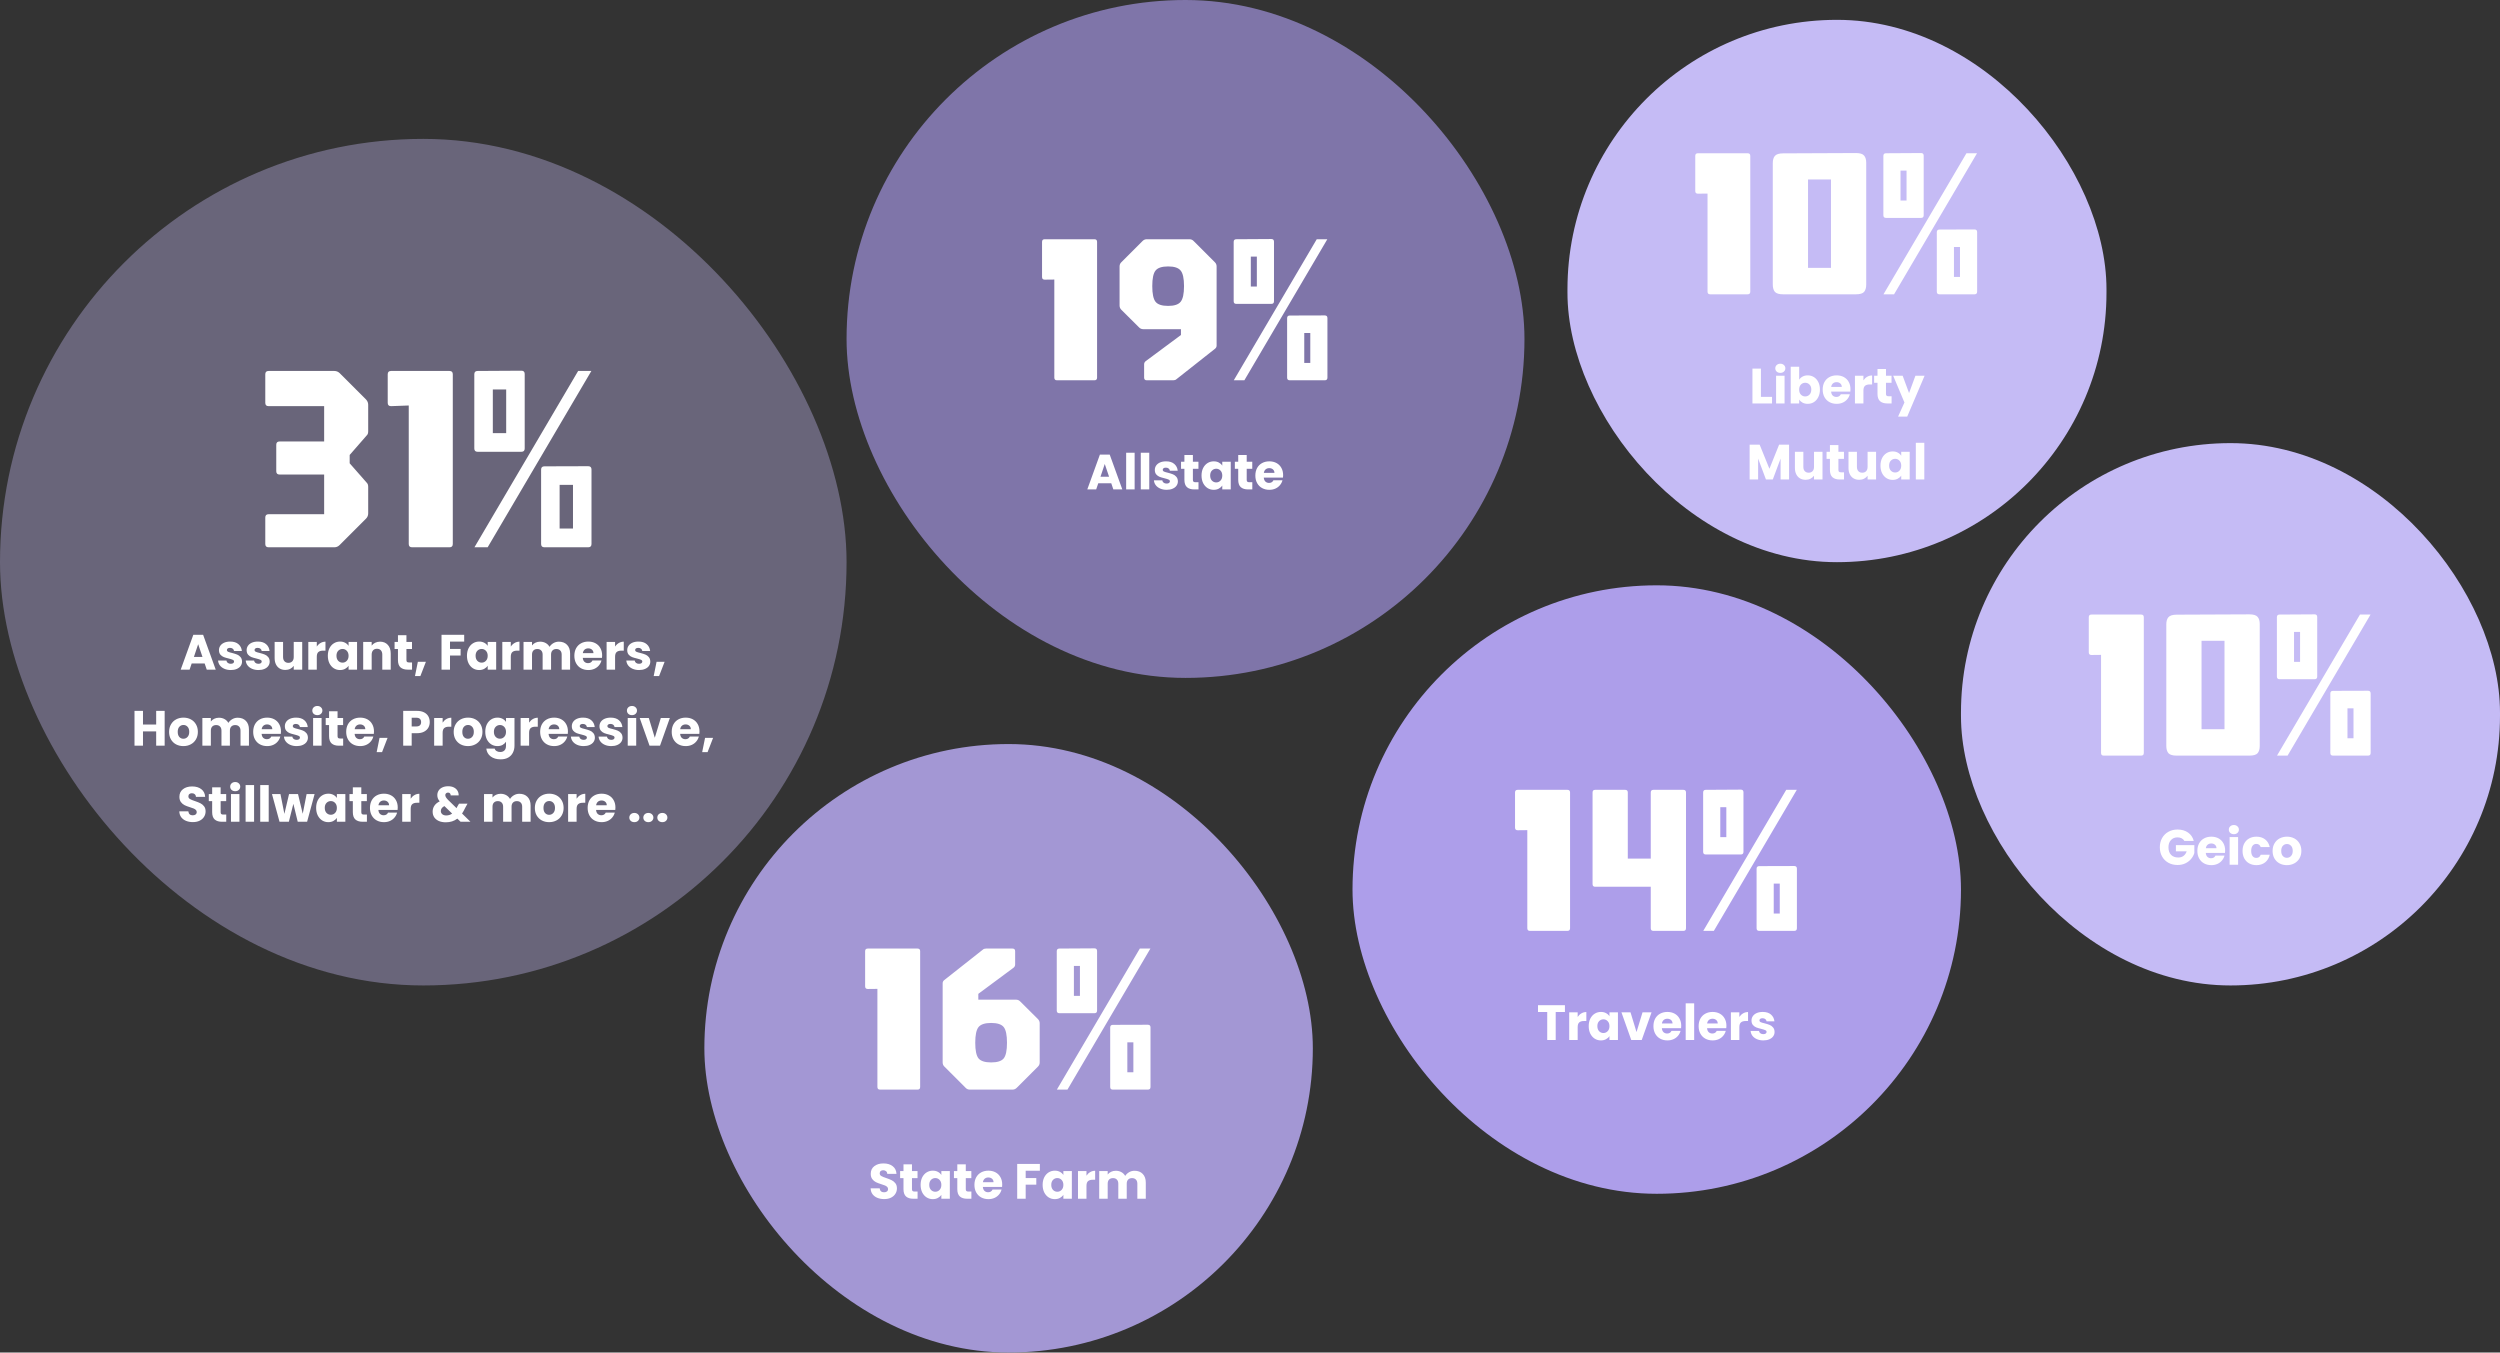 <svg width="756" height="409" viewBox="0 0 756 409" fill="none" xmlns="http://www.w3.org/2000/svg">
<rect x="0" y="0" width="756" height="409" fill="#333333" stroke="none"/>
<rect y="42" width="256" height="256" rx="128" fill="#69657A"/>
<path d="M81.222 165.5C80.555 165.5 80.222 165.167 80.222 164.5V156.5C80.222 155.833 80.555 155.5 81.222 155.5H98.022V143.5H84.542C83.875 143.5 83.542 143.167 83.542 142.5V134.5C83.542 133.833 83.875 133.5 84.542 133.5H98.022V122.82H81.222C80.555 122.82 80.222 122.487 80.222 121.82V113.18C80.222 112.513 80.555 112.18 81.222 112.18H101.102C101.715 112.18 102.249 112.393 102.702 112.82L110.702 120.82C111.129 121.273 111.342 121.807 111.342 122.42V130.42C111.342 130.98 111.209 131.38 110.942 131.62L105.742 137.58V140.1L110.942 146.02C111.209 146.287 111.342 146.687 111.342 147.22V155.22C111.342 155.86 111.129 156.393 110.702 156.82L102.702 164.82C102.249 165.273 101.715 165.5 101.102 165.5H81.222ZM124.605 165.5C123.938 165.5 123.605 165.167 123.605 164.5V122.62L118.245 122.82C117.578 122.82 117.245 122.487 117.245 121.82V113.18C117.245 112.513 117.578 112.18 118.245 112.18H135.925C136.592 112.18 136.925 112.513 136.925 113.18V164.5C136.925 165.167 136.592 165.5 135.925 165.5H124.605ZM143.47 165.5L174.83 112.18H178.83L147.47 165.5H143.47ZM164.63 165.5C163.963 165.5 163.63 165.167 163.63 164.5V142.02C163.63 141.353 163.963 141.02 164.63 141.02L177.87 140.98C178.537 140.98 178.87 141.313 178.87 141.98V164.5C178.87 165.167 178.537 165.5 177.87 165.5H164.63ZM169.23 159.82H173.27V146.62H169.23V159.82ZM144.43 136.62C143.763 136.62 143.43 136.287 143.43 135.62V113.18C143.43 112.513 143.763 112.18 144.43 112.18L157.67 112.1C158.337 112.1 158.67 112.433 158.67 113.1V135.62C158.67 136.287 158.337 136.62 157.67 136.62H144.43ZM149.03 130.98H153.07V117.78H149.03V130.98Z" fill="white"/>
<path d="M61.891 200.64H57.961L57.331 202.5H54.646L58.456 191.97H61.426L65.236 202.5H62.521L61.891 200.64ZM61.231 198.66L59.926 194.805L58.636 198.66H61.231ZM69.801 202.62C69.071 202.62 68.421 202.495 67.851 202.245C67.281 201.995 66.831 201.655 66.501 201.225C66.171 200.785 65.986 200.295 65.946 199.755H68.481C68.511 200.045 68.646 200.28 68.886 200.46C69.126 200.64 69.421 200.73 69.771 200.73C70.091 200.73 70.336 200.67 70.506 200.55C70.686 200.42 70.776 200.255 70.776 200.055C70.776 199.815 70.651 199.64 70.401 199.53C70.151 199.41 69.746 199.28 69.186 199.14C68.586 199 68.086 198.855 67.686 198.705C67.286 198.545 66.941 198.3 66.651 197.97C66.361 197.63 66.216 197.175 66.216 196.605C66.216 196.125 66.346 195.69 66.606 195.3C66.876 194.9 67.266 194.585 67.776 194.355C68.296 194.125 68.911 194.01 69.621 194.01C70.671 194.01 71.496 194.27 72.096 194.79C72.706 195.31 73.056 196 73.146 196.86H70.776C70.736 196.57 70.606 196.34 70.386 196.17C70.176 196 69.896 195.915 69.546 195.915C69.246 195.915 69.016 195.975 68.856 196.095C68.696 196.205 68.616 196.36 68.616 196.56C68.616 196.8 68.741 196.98 68.991 197.1C69.251 197.22 69.651 197.34 70.191 197.46C70.811 197.62 71.316 197.78 71.706 197.94C72.096 198.09 72.436 198.34 72.726 198.69C73.026 199.03 73.181 199.49 73.191 200.07C73.191 200.56 73.051 201 72.771 201.39C72.501 201.77 72.106 202.07 71.586 202.29C71.076 202.51 70.481 202.62 69.801 202.62ZM78.165 202.62C77.435 202.62 76.785 202.495 76.215 202.245C75.645 201.995 75.195 201.655 74.865 201.225C74.535 200.785 74.35 200.295 74.31 199.755H76.845C76.875 200.045 77.01 200.28 77.25 200.46C77.49 200.64 77.785 200.73 78.135 200.73C78.455 200.73 78.7 200.67 78.87 200.55C79.05 200.42 79.14 200.255 79.14 200.055C79.14 199.815 79.015 199.64 78.765 199.53C78.515 199.41 78.11 199.28 77.55 199.14C76.95 199 76.45 198.855 76.05 198.705C75.65 198.545 75.305 198.3 75.015 197.97C74.725 197.63 74.58 197.175 74.58 196.605C74.58 196.125 74.71 195.69 74.97 195.3C75.24 194.9 75.63 194.585 76.14 194.355C76.66 194.125 77.275 194.01 77.985 194.01C79.035 194.01 79.86 194.27 80.46 194.79C81.07 195.31 81.42 196 81.51 196.86H79.14C79.1 196.57 78.97 196.34 78.75 196.17C78.54 196 78.26 195.915 77.91 195.915C77.61 195.915 77.38 195.975 77.22 196.095C77.06 196.205 76.98 196.36 76.98 196.56C76.98 196.8 77.105 196.98 77.355 197.1C77.615 197.22 78.015 197.34 78.555 197.46C79.175 197.62 79.68 197.78 80.07 197.94C80.46 198.09 80.8 198.34 81.09 198.69C81.39 199.03 81.545 199.49 81.555 200.07C81.555 200.56 81.415 201 81.135 201.39C80.865 201.77 80.47 202.07 79.95 202.29C79.44 202.51 78.845 202.62 78.165 202.62ZM91.389 194.13V202.5H88.824V201.36C88.564 201.73 88.209 202.03 87.759 202.26C87.319 202.48 86.829 202.59 86.289 202.59C85.649 202.59 85.084 202.45 84.594 202.17C84.104 201.88 83.724 201.465 83.454 200.925C83.184 200.385 83.049 199.75 83.049 199.02V194.13H85.599V198.675C85.599 199.235 85.744 199.67 86.034 199.98C86.324 200.29 86.714 200.445 87.204 200.445C87.704 200.445 88.099 200.29 88.389 199.98C88.679 199.67 88.824 199.235 88.824 198.675V194.13H91.389ZM95.797 195.525C96.097 195.065 96.472 194.705 96.922 194.445C97.372 194.175 97.872 194.04 98.422 194.04V196.755H97.717C97.077 196.755 96.597 196.895 96.277 197.175C95.957 197.445 95.797 197.925 95.797 198.615V202.5H93.232V194.13H95.797V195.525ZM99.138 198.3C99.138 197.44 99.298 196.685 99.618 196.035C99.948 195.385 100.393 194.885 100.953 194.535C101.513 194.185 102.138 194.01 102.828 194.01C103.418 194.01 103.933 194.13 104.373 194.37C104.823 194.61 105.168 194.925 105.408 195.315V194.13H107.973V202.5H105.408V201.315C105.158 201.705 104.808 202.02 104.358 202.26C103.918 202.5 103.403 202.62 102.813 202.62C102.133 202.62 101.513 202.445 100.953 202.095C100.393 201.735 99.948 201.23 99.618 200.58C99.298 199.92 99.138 199.16 99.138 198.3ZM105.408 198.315C105.408 197.675 105.228 197.17 104.868 196.8C104.518 196.43 104.088 196.245 103.578 196.245C103.068 196.245 102.633 196.43 102.273 196.8C101.923 197.16 101.748 197.66 101.748 198.3C101.748 198.94 101.923 199.45 102.273 199.83C102.633 200.2 103.068 200.385 103.578 200.385C104.088 200.385 104.518 200.2 104.868 199.83C105.228 199.46 105.408 198.955 105.408 198.315ZM114.928 194.04C115.908 194.04 116.688 194.36 117.268 195C117.858 195.63 118.153 196.5 118.153 197.61V202.5H115.603V197.955C115.603 197.395 115.458 196.96 115.168 196.65C114.878 196.34 114.488 196.185 113.998 196.185C113.508 196.185 113.118 196.34 112.828 196.65C112.538 196.96 112.393 197.395 112.393 197.955V202.5H109.828V194.13H112.393V195.24C112.653 194.87 113.003 194.58 113.443 194.37C113.883 194.15 114.378 194.04 114.928 194.04ZM124.601 200.325V202.5H123.296C122.366 202.5 121.641 202.275 121.121 201.825C120.601 201.365 120.341 200.62 120.341 199.59V196.26H119.321V194.13H120.341V192.09H122.906V194.13H124.586V196.26H122.906V199.62C122.906 199.87 122.966 200.05 123.086 200.16C123.206 200.27 123.406 200.325 123.686 200.325H124.601ZM128.79 200.13L127.125 204.435H125.49L126.36 200.13H128.79ZM140.37 191.97V194.025H136.08V196.245H139.29V198.24H136.08V202.5H133.515V191.97H140.37ZM141.208 198.3C141.208 197.44 141.368 196.685 141.688 196.035C142.018 195.385 142.463 194.885 143.023 194.535C143.583 194.185 144.208 194.01 144.898 194.01C145.488 194.01 146.003 194.13 146.443 194.37C146.893 194.61 147.238 194.925 147.478 195.315V194.13H150.043V202.5H147.478V201.315C147.228 201.705 146.878 202.02 146.428 202.26C145.988 202.5 145.473 202.62 144.883 202.62C144.203 202.62 143.583 202.445 143.023 202.095C142.463 201.735 142.018 201.23 141.688 200.58C141.368 199.92 141.208 199.16 141.208 198.3ZM147.478 198.315C147.478 197.675 147.298 197.17 146.938 196.8C146.588 196.43 146.158 196.245 145.648 196.245C145.138 196.245 144.703 196.43 144.343 196.8C143.993 197.16 143.818 197.66 143.818 198.3C143.818 198.94 143.993 199.45 144.343 199.83C144.703 200.2 145.138 200.385 145.648 200.385C146.158 200.385 146.588 200.2 146.938 199.83C147.298 199.46 147.478 198.955 147.478 198.315ZM154.464 195.525C154.764 195.065 155.139 194.705 155.589 194.445C156.039 194.175 156.539 194.04 157.089 194.04V196.755H156.384C155.744 196.755 155.264 196.895 154.944 197.175C154.624 197.445 154.464 197.925 154.464 198.615V202.5H151.899V194.13H154.464V195.525ZM168.995 194.04C170.035 194.04 170.86 194.355 171.47 194.985C172.09 195.615 172.4 196.49 172.4 197.61V202.5H169.85V197.955C169.85 197.415 169.705 197 169.415 196.71C169.135 196.41 168.745 196.26 168.245 196.26C167.745 196.26 167.35 196.41 167.06 196.71C166.78 197 166.64 197.415 166.64 197.955V202.5H164.09V197.955C164.09 197.415 163.945 197 163.655 196.71C163.375 196.41 162.985 196.26 162.485 196.26C161.985 196.26 161.59 196.41 161.3 196.71C161.02 197 160.88 197.415 160.88 197.955V202.5H158.315V194.13H160.88V195.18C161.14 194.83 161.48 194.555 161.9 194.355C162.32 194.145 162.795 194.04 163.325 194.04C163.955 194.04 164.515 194.175 165.005 194.445C165.505 194.715 165.895 195.1 166.175 195.6C166.465 195.14 166.86 194.765 167.36 194.475C167.86 194.185 168.405 194.04 168.995 194.04ZM182.084 198.18C182.084 198.42 182.069 198.67 182.039 198.93H176.234C176.274 199.45 176.439 199.85 176.729 200.13C177.029 200.4 177.394 200.535 177.824 200.535C178.464 200.535 178.909 200.265 179.159 199.725H181.889C181.749 200.275 181.494 200.77 181.124 201.21C180.764 201.65 180.309 201.995 179.759 202.245C179.209 202.495 178.594 202.62 177.914 202.62C177.094 202.62 176.364 202.445 175.724 202.095C175.084 201.745 174.584 201.245 174.224 200.595C173.864 199.945 173.684 199.185 173.684 198.315C173.684 197.445 173.859 196.685 174.209 196.035C174.569 195.385 175.069 194.885 175.709 194.535C176.349 194.185 177.084 194.01 177.914 194.01C178.724 194.01 179.444 194.18 180.074 194.52C180.704 194.86 181.194 195.345 181.544 195.975C181.904 196.605 182.084 197.34 182.084 198.18ZM179.459 197.505C179.459 197.065 179.309 196.715 179.009 196.455C178.709 196.195 178.334 196.065 177.884 196.065C177.454 196.065 177.089 196.19 176.789 196.44C176.499 196.69 176.319 197.045 176.249 197.505H179.459ZM186.002 195.525C186.302 195.065 186.677 194.705 187.127 194.445C187.577 194.175 188.077 194.04 188.627 194.04V196.755H187.922C187.282 196.755 186.802 196.895 186.482 197.175C186.162 197.445 186.002 197.925 186.002 198.615V202.5H183.437V194.13H186.002V195.525ZM193.258 202.62C192.528 202.62 191.878 202.495 191.308 202.245C190.738 201.995 190.288 201.655 189.958 201.225C189.628 200.785 189.443 200.295 189.403 199.755H191.938C191.968 200.045 192.103 200.28 192.343 200.46C192.583 200.64 192.878 200.73 193.228 200.73C193.548 200.73 193.793 200.67 193.963 200.55C194.143 200.42 194.233 200.255 194.233 200.055C194.233 199.815 194.108 199.64 193.858 199.53C193.608 199.41 193.203 199.28 192.643 199.14C192.043 199 191.543 198.855 191.143 198.705C190.743 198.545 190.398 198.3 190.108 197.97C189.818 197.63 189.673 197.175 189.673 196.605C189.673 196.125 189.803 195.69 190.063 195.3C190.333 194.9 190.723 194.585 191.233 194.355C191.753 194.125 192.368 194.01 193.078 194.01C194.128 194.01 194.953 194.27 195.553 194.79C196.163 195.31 196.513 196 196.603 196.86H194.233C194.193 196.57 194.063 196.34 193.843 196.17C193.633 196 193.353 195.915 193.003 195.915C192.703 195.915 192.473 195.975 192.313 196.095C192.153 196.205 192.073 196.36 192.073 196.56C192.073 196.8 192.198 196.98 192.448 197.1C192.708 197.22 193.108 197.34 193.648 197.46C194.268 197.62 194.773 197.78 195.163 197.94C195.553 198.09 195.893 198.34 196.183 198.69C196.483 199.03 196.638 199.49 196.648 200.07C196.648 200.56 196.508 201 196.228 201.39C195.958 201.77 195.563 202.07 195.043 202.29C194.533 202.51 193.938 202.62 193.258 202.62ZM200.977 200.13L199.312 204.435H197.677L198.547 200.13H200.977ZM49.793 214.97V225.5H47.228V221.165H43.238V225.5H40.673V214.97H43.238V219.095H47.228V214.97H49.793ZM55.455 225.62C54.635 225.62 53.895 225.445 53.235 225.095C52.585 224.745 52.07 224.245 51.69 223.595C51.32 222.945 51.135 222.185 51.135 221.315C51.135 220.455 51.325 219.7 51.705 219.05C52.085 218.39 52.605 217.885 53.265 217.535C53.925 217.185 54.665 217.01 55.485 217.01C56.305 217.01 57.045 217.185 57.705 217.535C58.365 217.885 58.885 218.39 59.265 219.05C59.645 219.7 59.835 220.455 59.835 221.315C59.835 222.175 59.64 222.935 59.25 223.595C58.87 224.245 58.345 224.745 57.675 225.095C57.015 225.445 56.275 225.62 55.455 225.62ZM55.455 223.4C55.945 223.4 56.36 223.22 56.7 222.86C57.05 222.5 57.225 221.985 57.225 221.315C57.225 220.645 57.055 220.13 56.715 219.77C56.385 219.41 55.975 219.23 55.485 219.23C54.985 219.23 54.57 219.41 54.24 219.77C53.91 220.12 53.745 220.635 53.745 221.315C53.745 221.985 53.905 222.5 54.225 222.86C54.555 223.22 54.965 223.4 55.455 223.4ZM71.876 217.04C72.916 217.04 73.741 217.355 74.351 217.985C74.971 218.615 75.281 219.49 75.281 220.61V225.5H72.731V220.955C72.731 220.415 72.586 220 72.296 219.71C72.016 219.41 71.626 219.26 71.126 219.26C70.626 219.26 70.231 219.41 69.941 219.71C69.661 220 69.521 220.415 69.521 220.955V225.5H66.971V220.955C66.971 220.415 66.826 220 66.536 219.71C66.256 219.41 65.866 219.26 65.366 219.26C64.866 219.26 64.471 219.41 64.181 219.71C63.901 220 63.761 220.415 63.761 220.955V225.5H61.196V217.13H63.761V218.18C64.021 217.83 64.361 217.555 64.781 217.355C65.201 217.145 65.676 217.04 66.206 217.04C66.836 217.04 67.396 217.175 67.886 217.445C68.386 217.715 68.776 218.1 69.056 218.6C69.346 218.14 69.741 217.765 70.241 217.475C70.741 217.185 71.286 217.04 71.876 217.04ZM84.965 221.18C84.965 221.42 84.95 221.67 84.919 221.93H79.115C79.154 222.45 79.32 222.85 79.609 223.13C79.909 223.4 80.275 223.535 80.704 223.535C81.344 223.535 81.79 223.265 82.04 222.725H84.769C84.629 223.275 84.374 223.77 84.004 224.21C83.644 224.65 83.189 224.995 82.639 225.245C82.09 225.495 81.475 225.62 80.794 225.62C79.975 225.62 79.245 225.445 78.605 225.095C77.965 224.745 77.465 224.245 77.105 223.595C76.745 222.945 76.564 222.185 76.564 221.315C76.564 220.445 76.74 219.685 77.09 219.035C77.45 218.385 77.95 217.885 78.59 217.535C79.23 217.185 79.965 217.01 80.794 217.01C81.605 217.01 82.325 217.18 82.954 217.52C83.585 217.86 84.075 218.345 84.424 218.975C84.784 219.605 84.965 220.34 84.965 221.18ZM82.34 220.505C82.34 220.065 82.189 219.715 81.889 219.455C81.59 219.195 81.215 219.065 80.764 219.065C80.335 219.065 79.969 219.19 79.669 219.44C79.379 219.69 79.2 220.045 79.129 220.505H82.34ZM89.723 225.62C88.993 225.62 88.343 225.495 87.773 225.245C87.203 224.995 86.753 224.655 86.423 224.225C86.093 223.785 85.908 223.295 85.868 222.755H88.403C88.433 223.045 88.568 223.28 88.808 223.46C89.048 223.64 89.343 223.73 89.693 223.73C90.013 223.73 90.258 223.67 90.428 223.55C90.608 223.42 90.698 223.255 90.698 223.055C90.698 222.815 90.573 222.64 90.323 222.53C90.073 222.41 89.668 222.28 89.108 222.14C88.508 222 88.008 221.855 87.608 221.705C87.208 221.545 86.863 221.3 86.573 220.97C86.283 220.63 86.138 220.175 86.138 219.605C86.138 219.125 86.268 218.69 86.528 218.3C86.798 217.9 87.188 217.585 87.698 217.355C88.218 217.125 88.833 217.01 89.543 217.01C90.593 217.01 91.418 217.27 92.018 217.79C92.628 218.31 92.978 219 93.068 219.86H90.698C90.658 219.57 90.528 219.34 90.308 219.17C90.098 219 89.818 218.915 89.468 218.915C89.168 218.915 88.938 218.975 88.778 219.095C88.618 219.205 88.538 219.36 88.538 219.56C88.538 219.8 88.663 219.98 88.913 220.1C89.173 220.22 89.573 220.34 90.113 220.46C90.733 220.62 91.238 220.78 91.628 220.94C92.018 221.09 92.358 221.34 92.648 221.69C92.948 222.03 93.103 222.49 93.113 223.07C93.113 223.56 92.973 224 92.693 224.39C92.423 224.77 92.028 225.07 91.508 225.29C90.998 225.51 90.403 225.62 89.723 225.62ZM95.972 216.26C95.522 216.26 95.152 216.13 94.862 215.87C94.582 215.6 94.442 215.27 94.442 214.88C94.442 214.48 94.582 214.15 94.862 213.89C95.152 213.62 95.522 213.485 95.972 213.485C96.412 213.485 96.772 213.62 97.052 213.89C97.342 214.15 97.487 214.48 97.487 214.88C97.487 215.27 97.342 215.6 97.052 215.87C96.772 216.13 96.412 216.26 95.972 216.26ZM97.247 217.13V225.5H94.682V217.13H97.247ZM103.771 223.325V225.5H102.466C101.536 225.5 100.811 225.275 100.291 224.825C99.771 224.365 99.511 223.62 99.511 222.59V219.26H98.491V217.13H99.511V215.09H102.076V217.13H103.756V219.26H102.076V222.62C102.076 222.87 102.136 223.05 102.256 223.16C102.376 223.27 102.576 223.325 102.856 223.325H103.771ZM113.09 221.18C113.09 221.42 113.075 221.67 113.045 221.93H107.24C107.28 222.45 107.445 222.85 107.735 223.13C108.035 223.4 108.4 223.535 108.83 223.535C109.47 223.535 109.915 223.265 110.165 222.725H112.895C112.755 223.275 112.5 223.77 112.13 224.21C111.77 224.65 111.315 224.995 110.765 225.245C110.215 225.495 109.6 225.62 108.92 225.62C108.1 225.62 107.37 225.445 106.73 225.095C106.09 224.745 105.59 224.245 105.23 223.595C104.87 222.945 104.69 222.185 104.69 221.315C104.69 220.445 104.865 219.685 105.215 219.035C105.575 218.385 106.075 217.885 106.715 217.535C107.355 217.185 108.09 217.01 108.92 217.01C109.73 217.01 110.45 217.18 111.08 217.52C111.71 217.86 112.2 218.345 112.55 218.975C112.91 219.605 113.09 220.34 113.09 221.18ZM110.465 220.505C110.465 220.065 110.315 219.715 110.015 219.455C109.715 219.195 109.34 219.065 108.89 219.065C108.46 219.065 108.095 219.19 107.795 219.44C107.505 219.69 107.325 220.045 107.255 220.505H110.465ZM117.203 223.13L115.538 227.435H113.903L114.773 223.13H117.203ZM129.953 218.36C129.953 218.97 129.813 219.53 129.533 220.04C129.253 220.54 128.823 220.945 128.243 221.255C127.663 221.565 126.943 221.72 126.083 221.72H124.493V225.5H121.928V214.97H126.083C126.923 214.97 127.633 215.115 128.213 215.405C128.793 215.695 129.228 216.095 129.518 216.605C129.808 217.115 129.953 217.7 129.953 218.36ZM125.888 219.68C126.378 219.68 126.743 219.565 126.983 219.335C127.223 219.105 127.343 218.78 127.343 218.36C127.343 217.94 127.223 217.615 126.983 217.385C126.743 217.155 126.378 217.04 125.888 217.04H124.493V219.68H125.888ZM133.853 218.525C134.153 218.065 134.528 217.705 134.978 217.445C135.428 217.175 135.928 217.04 136.478 217.04V219.755H135.773C135.133 219.755 134.653 219.895 134.333 220.175C134.013 220.445 133.853 220.925 133.853 221.615V225.5H131.288V217.13H133.853V218.525ZM141.514 225.62C140.694 225.62 139.954 225.445 139.294 225.095C138.644 224.745 138.129 224.245 137.749 223.595C137.379 222.945 137.194 222.185 137.194 221.315C137.194 220.455 137.384 219.7 137.764 219.05C138.144 218.39 138.664 217.885 139.324 217.535C139.984 217.185 140.724 217.01 141.544 217.01C142.364 217.01 143.104 217.185 143.764 217.535C144.424 217.885 144.944 218.39 145.324 219.05C145.704 219.7 145.894 220.455 145.894 221.315C145.894 222.175 145.699 222.935 145.309 223.595C144.929 224.245 144.404 224.745 143.734 225.095C143.074 225.445 142.334 225.62 141.514 225.62ZM141.514 223.4C142.004 223.4 142.419 223.22 142.759 222.86C143.109 222.5 143.284 221.985 143.284 221.315C143.284 220.645 143.114 220.13 142.774 219.77C142.444 219.41 142.034 219.23 141.544 219.23C141.044 219.23 140.629 219.41 140.299 219.77C139.969 220.12 139.804 220.635 139.804 221.315C139.804 221.985 139.964 222.5 140.284 222.86C140.614 223.22 141.024 223.4 141.514 223.4ZM150.435 217.01C151.025 217.01 151.54 217.13 151.98 217.37C152.43 217.61 152.775 217.925 153.015 218.315V217.13H155.58V225.485C155.58 226.255 155.425 226.95 155.115 227.57C154.815 228.2 154.35 228.7 153.72 229.07C153.1 229.44 152.325 229.625 151.395 229.625C150.155 229.625 149.15 229.33 148.38 228.74C147.61 228.16 147.17 227.37 147.06 226.37H149.595C149.675 226.69 149.865 226.94 150.165 227.12C150.465 227.31 150.835 227.405 151.275 227.405C151.805 227.405 152.225 227.25 152.535 226.94C152.855 226.64 153.015 226.155 153.015 225.485V224.3C152.765 224.69 152.42 225.01 151.98 225.26C151.54 225.5 151.025 225.62 150.435 225.62C149.745 225.62 149.12 225.445 148.56 225.095C148 224.735 147.555 224.23 147.225 223.58C146.905 222.92 146.745 222.16 146.745 221.3C146.745 220.44 146.905 219.685 147.225 219.035C147.555 218.385 148 217.885 148.56 217.535C149.12 217.185 149.745 217.01 150.435 217.01ZM153.015 221.315C153.015 220.675 152.835 220.17 152.475 219.8C152.125 219.43 151.695 219.245 151.185 219.245C150.675 219.245 150.24 219.43 149.88 219.8C149.53 220.16 149.355 220.66 149.355 221.3C149.355 221.94 149.53 222.45 149.88 222.83C150.24 223.2 150.675 223.385 151.185 223.385C151.695 223.385 152.125 223.2 152.475 222.83C152.835 222.46 153.015 221.955 153.015 221.315ZM160.001 218.525C160.301 218.065 160.676 217.705 161.126 217.445C161.576 217.175 162.076 217.04 162.626 217.04V219.755H161.921C161.281 219.755 160.801 219.895 160.481 220.175C160.161 220.445 160.001 220.925 160.001 221.615V225.5H157.436V217.13H160.001V218.525ZM171.742 221.18C171.742 221.42 171.727 221.67 171.697 221.93H165.892C165.932 222.45 166.097 222.85 166.387 223.13C166.687 223.4 167.052 223.535 167.482 223.535C168.122 223.535 168.567 223.265 168.817 222.725H171.547C171.407 223.275 171.152 223.77 170.782 224.21C170.422 224.65 169.967 224.995 169.417 225.245C168.867 225.495 168.252 225.62 167.572 225.62C166.752 225.62 166.022 225.445 165.382 225.095C164.742 224.745 164.242 224.245 163.882 223.595C163.522 222.945 163.342 222.185 163.342 221.315C163.342 220.445 163.517 219.685 163.867 219.035C164.227 218.385 164.727 217.885 165.367 217.535C166.007 217.185 166.742 217.01 167.572 217.01C168.382 217.01 169.102 217.18 169.732 217.52C170.362 217.86 170.852 218.345 171.202 218.975C171.562 219.605 171.742 220.34 171.742 221.18ZM169.117 220.505C169.117 220.065 168.967 219.715 168.667 219.455C168.367 219.195 167.992 219.065 167.542 219.065C167.112 219.065 166.747 219.19 166.447 219.44C166.157 219.69 165.977 220.045 165.907 220.505H169.117ZM176.5 225.62C175.77 225.62 175.12 225.495 174.55 225.245C173.98 224.995 173.53 224.655 173.2 224.225C172.87 223.785 172.685 223.295 172.645 222.755H175.18C175.21 223.045 175.345 223.28 175.585 223.46C175.825 223.64 176.12 223.73 176.47 223.73C176.79 223.73 177.035 223.67 177.205 223.55C177.385 223.42 177.475 223.255 177.475 223.055C177.475 222.815 177.35 222.64 177.1 222.53C176.85 222.41 176.445 222.28 175.885 222.14C175.285 222 174.785 221.855 174.385 221.705C173.985 221.545 173.64 221.3 173.35 220.97C173.06 220.63 172.915 220.175 172.915 219.605C172.915 219.125 173.045 218.69 173.305 218.3C173.575 217.9 173.965 217.585 174.475 217.355C174.995 217.125 175.61 217.01 176.32 217.01C177.37 217.01 178.195 217.27 178.795 217.79C179.405 218.31 179.755 219 179.845 219.86H177.475C177.435 219.57 177.305 219.34 177.085 219.17C176.875 219 176.595 218.915 176.245 218.915C175.945 218.915 175.715 218.975 175.555 219.095C175.395 219.205 175.315 219.36 175.315 219.56C175.315 219.8 175.44 219.98 175.69 220.1C175.95 220.22 176.35 220.34 176.89 220.46C177.51 220.62 178.015 220.78 178.405 220.94C178.795 221.09 179.135 221.34 179.425 221.69C179.725 222.03 179.88 222.49 179.89 223.07C179.89 223.56 179.75 224 179.47 224.39C179.2 224.77 178.805 225.07 178.285 225.29C177.775 225.51 177.18 225.62 176.5 225.62ZM184.864 225.62C184.134 225.62 183.484 225.495 182.914 225.245C182.344 224.995 181.894 224.655 181.564 224.225C181.234 223.785 181.049 223.295 181.009 222.755H183.544C183.574 223.045 183.709 223.28 183.949 223.46C184.189 223.64 184.484 223.73 184.834 223.73C185.154 223.73 185.399 223.67 185.569 223.55C185.749 223.42 185.839 223.255 185.839 223.055C185.839 222.815 185.714 222.64 185.464 222.53C185.214 222.41 184.809 222.28 184.249 222.14C183.649 222 183.149 221.855 182.749 221.705C182.349 221.545 182.004 221.3 181.714 220.97C181.424 220.63 181.279 220.175 181.279 219.605C181.279 219.125 181.409 218.69 181.669 218.3C181.939 217.9 182.329 217.585 182.839 217.355C183.359 217.125 183.974 217.01 184.684 217.01C185.734 217.01 186.559 217.27 187.159 217.79C187.769 218.31 188.119 219 188.209 219.86H185.839C185.799 219.57 185.669 219.34 185.449 219.17C185.239 219 184.959 218.915 184.609 218.915C184.309 218.915 184.079 218.975 183.919 219.095C183.759 219.205 183.679 219.36 183.679 219.56C183.679 219.8 183.804 219.98 184.054 220.1C184.314 220.22 184.714 220.34 185.254 220.46C185.874 220.62 186.379 220.78 186.769 220.94C187.159 221.09 187.499 221.34 187.789 221.69C188.089 222.03 188.244 222.49 188.254 223.07C188.254 223.56 188.114 224 187.834 224.39C187.564 224.77 187.169 225.07 186.649 225.29C186.139 225.51 185.544 225.62 184.864 225.62ZM191.114 216.26C190.664 216.26 190.294 216.13 190.004 215.87C189.724 215.6 189.584 215.27 189.584 214.88C189.584 214.48 189.724 214.15 190.004 213.89C190.294 213.62 190.664 213.485 191.114 213.485C191.554 213.485 191.914 213.62 192.194 213.89C192.484 214.15 192.629 214.48 192.629 214.88C192.629 215.27 192.484 215.6 192.194 215.87C191.914 216.13 191.554 216.26 191.114 216.26ZM192.389 217.13V225.5H189.824V217.13H192.389ZM198.012 223.1L199.827 217.13H202.557L199.587 225.5H196.422L193.452 217.13H196.197L198.012 223.1ZM211.527 221.18C211.527 221.42 211.512 221.67 211.482 221.93H205.677C205.717 222.45 205.882 222.85 206.172 223.13C206.472 223.4 206.837 223.535 207.267 223.535C207.907 223.535 208.352 223.265 208.602 222.725H211.332C211.192 223.275 210.937 223.77 210.567 224.21C210.207 224.65 209.752 224.995 209.202 225.245C208.652 225.495 208.037 225.62 207.357 225.62C206.537 225.62 205.807 225.445 205.167 225.095C204.527 224.745 204.027 224.245 203.667 223.595C203.307 222.945 203.127 222.185 203.127 221.315C203.127 220.445 203.302 219.685 203.652 219.035C204.012 218.385 204.512 217.885 205.152 217.535C205.792 217.185 206.527 217.01 207.357 217.01C208.167 217.01 208.887 217.18 209.517 217.52C210.147 217.86 210.637 218.345 210.987 218.975C211.347 219.605 211.527 220.34 211.527 221.18ZM208.902 220.505C208.902 220.065 208.752 219.715 208.452 219.455C208.152 219.195 207.777 219.065 207.327 219.065C206.897 219.065 206.532 219.19 206.232 219.44C205.942 219.69 205.762 220.045 205.692 220.505H208.902ZM215.64 223.13L213.975 227.435H212.34L213.21 223.13H215.64ZM58.333 248.605C57.563 248.605 56.873 248.48 56.263 248.23C55.653 247.98 55.163 247.61 54.793 247.12C54.433 246.63 54.243 246.04 54.223 245.35H56.953C56.993 245.74 57.128 246.04 57.358 246.25C57.588 246.45 57.888 246.55 58.258 246.55C58.638 246.55 58.938 246.465 59.158 246.295C59.378 246.115 59.488 245.87 59.488 245.56C59.488 245.3 59.398 245.085 59.218 244.915C59.048 244.745 58.833 244.605 58.573 244.495C58.323 244.385 57.963 244.26 57.493 244.12C56.813 243.91 56.258 243.7 55.828 243.49C55.398 243.28 55.028 242.97 54.718 242.56C54.408 242.15 54.253 241.615 54.253 240.955C54.253 239.975 54.608 239.21 55.318 238.66C56.028 238.1 56.953 237.82 58.093 237.82C59.253 237.82 60.188 238.1 60.898 238.66C61.608 239.21 61.988 239.98 62.038 240.97H59.263C59.243 240.63 59.118 240.365 58.888 240.175C58.658 239.975 58.363 239.875 58.003 239.875C57.693 239.875 57.443 239.96 57.253 240.13C57.063 240.29 56.968 240.525 56.968 240.835C56.968 241.175 57.128 241.44 57.448 241.63C57.768 241.82 58.268 242.025 58.948 242.245C59.628 242.475 60.178 242.695 60.598 242.905C61.028 243.115 61.398 243.42 61.708 243.82C62.018 244.22 62.173 244.735 62.173 245.365C62.173 245.965 62.018 246.51 61.708 247C61.408 247.49 60.968 247.88 60.388 248.17C59.808 248.46 59.123 248.605 58.333 248.605ZM68.417 246.325V248.5H67.112C66.182 248.5 65.457 248.275 64.937 247.825C64.417 247.365 64.157 246.62 64.157 245.59V242.26H63.137V240.13H64.157V238.09H66.722V240.13H68.402V242.26H66.722V245.62C66.722 245.87 66.782 246.05 66.902 246.16C67.022 246.27 67.222 246.325 67.502 246.325H68.417ZM71.135 239.26C70.686 239.26 70.316 239.13 70.025 238.87C69.746 238.6 69.606 238.27 69.606 237.88C69.606 237.48 69.746 237.15 70.025 236.89C70.316 236.62 70.686 236.485 71.135 236.485C71.576 236.485 71.936 236.62 72.216 236.89C72.505 237.15 72.65 237.48 72.65 237.88C72.65 238.27 72.505 238.6 72.216 238.87C71.936 239.13 71.576 239.26 71.135 239.26ZM72.41 240.13V248.5H69.846V240.13H72.41ZM76.834 237.4V248.5H74.269V237.4H76.834ZM81.258 237.4V248.5H78.693V237.4H81.258ZM95.132 240.13L92.867 248.5H90.032L88.712 243.07L87.347 248.5H84.527L82.247 240.13H84.812L85.997 246.115L87.407 240.13H90.122L91.547 246.085L92.717 240.13H95.132ZM95.6 244.3C95.6 243.44 95.76 242.685 96.08 242.035C96.41 241.385 96.855 240.885 97.415 240.535C97.975 240.185 98.6 240.01 99.29 240.01C99.88 240.01 100.395 240.13 100.835 240.37C101.285 240.61 101.63 240.925 101.87 241.315V240.13H104.435V248.5H101.87V247.315C101.62 247.705 101.27 248.02 100.82 248.26C100.38 248.5 99.865 248.62 99.275 248.62C98.595 248.62 97.975 248.445 97.415 248.095C96.855 247.735 96.41 247.23 96.08 246.58C95.76 245.92 95.6 245.16 95.6 244.3ZM101.87 244.315C101.87 243.675 101.69 243.17 101.33 242.8C100.98 242.43 100.55 242.245 100.04 242.245C99.53 242.245 99.095 242.43 98.735 242.8C98.385 243.16 98.21 243.66 98.21 244.3C98.21 244.94 98.385 245.45 98.735 245.83C99.095 246.2 99.53 246.385 100.04 246.385C100.55 246.385 100.98 246.2 101.33 245.83C101.69 245.46 101.87 244.955 101.87 244.315ZM110.956 246.325V248.5H109.651C108.721 248.5 107.996 248.275 107.476 247.825C106.956 247.365 106.696 246.62 106.696 245.59V242.26H105.676V240.13H106.696V238.09H109.261V240.13H110.941V242.26H109.261V245.62C109.261 245.87 109.321 246.05 109.441 246.16C109.561 246.27 109.761 246.325 110.041 246.325H110.956ZM120.275 244.18C120.275 244.42 120.26 244.67 120.23 244.93H114.425C114.465 245.45 114.63 245.85 114.92 246.13C115.22 246.4 115.585 246.535 116.015 246.535C116.655 246.535 117.1 246.265 117.35 245.725H120.08C119.94 246.275 119.685 246.77 119.315 247.21C118.955 247.65 118.5 247.995 117.95 248.245C117.4 248.495 116.785 248.62 116.105 248.62C115.285 248.62 114.555 248.445 113.915 248.095C113.275 247.745 112.775 247.245 112.415 246.595C112.055 245.945 111.875 245.185 111.875 244.315C111.875 243.445 112.05 242.685 112.4 242.035C112.76 241.385 113.26 240.885 113.9 240.535C114.54 240.185 115.275 240.01 116.105 240.01C116.915 240.01 117.635 240.18 118.265 240.52C118.895 240.86 119.385 241.345 119.735 241.975C120.095 242.605 120.275 243.34 120.275 244.18ZM117.65 243.505C117.65 243.065 117.5 242.715 117.2 242.455C116.9 242.195 116.525 242.065 116.075 242.065C115.645 242.065 115.28 242.19 114.98 242.44C114.69 242.69 114.51 243.045 114.44 243.505H117.65ZM124.193 241.525C124.493 241.065 124.868 240.705 125.318 240.445C125.768 240.175 126.268 240.04 126.818 240.04V242.755H126.113C125.473 242.755 124.993 242.895 124.673 243.175C124.353 243.445 124.193 243.925 124.193 244.615V248.5H121.628V240.13H124.193V241.525ZM139.277 248.5L138.302 247.555C137.332 248.295 136.172 248.665 134.822 248.665C134.012 248.665 133.307 248.535 132.707 248.275C132.107 248.005 131.642 247.63 131.312 247.15C130.992 246.66 130.832 246.09 130.832 245.44C130.832 244.78 131.007 244.185 131.357 243.655C131.717 243.115 132.252 242.675 132.962 242.335C132.702 242.015 132.517 241.71 132.407 241.42C132.297 241.12 132.242 240.795 132.242 240.445C132.242 239.945 132.372 239.49 132.632 239.08C132.892 238.67 133.267 238.35 133.757 238.12C134.257 237.88 134.847 237.76 135.527 237.76C136.217 237.76 136.802 237.885 137.282 238.135C137.762 238.385 138.122 238.72 138.362 239.14C138.602 239.56 138.712 240.02 138.692 240.52H136.277C136.287 240.25 136.217 240.045 136.067 239.905C135.927 239.755 135.737 239.68 135.497 239.68C135.257 239.68 135.057 239.75 134.897 239.89C134.737 240.03 134.657 240.21 134.657 240.43C134.657 240.64 134.722 240.86 134.852 241.09C134.992 241.32 135.207 241.585 135.497 241.885L138.062 244.39C138.082 244.34 138.107 244.28 138.137 244.21C138.177 244.14 138.217 244.06 138.257 243.97L138.812 243.025H141.377L140.657 244.33C140.387 244.92 140.077 245.48 139.727 246.01L142.262 248.5H139.277ZM134.942 246.595C135.612 246.595 136.207 246.405 136.727 246.025L134.387 243.76C133.667 244.13 133.307 244.63 133.307 245.26C133.307 245.64 133.452 245.96 133.742 246.22C134.042 246.47 134.442 246.595 134.942 246.595ZM157.049 240.04C158.089 240.04 158.914 240.355 159.524 240.985C160.144 241.615 160.454 242.49 160.454 243.61V248.5H157.904V243.955C157.904 243.415 157.759 243 157.469 242.71C157.189 242.41 156.799 242.26 156.299 242.26C155.799 242.26 155.404 242.41 155.114 242.71C154.834 243 154.694 243.415 154.694 243.955V248.5H152.144V243.955C152.144 243.415 151.999 243 151.709 242.71C151.429 242.41 151.039 242.26 150.539 242.26C150.039 242.26 149.644 242.41 149.354 242.71C149.074 243 148.934 243.415 148.934 243.955V248.5H146.369V240.13H148.934V241.18C149.194 240.83 149.534 240.555 149.954 240.355C150.374 240.145 150.849 240.04 151.379 240.04C152.009 240.04 152.569 240.175 153.059 240.445C153.559 240.715 153.949 241.1 154.229 241.6C154.519 241.14 154.914 240.765 155.414 240.475C155.914 240.185 156.459 240.04 157.049 240.04ZM166.058 248.62C165.238 248.62 164.498 248.445 163.838 248.095C163.188 247.745 162.673 247.245 162.293 246.595C161.923 245.945 161.738 245.185 161.738 244.315C161.738 243.455 161.928 242.7 162.308 242.05C162.688 241.39 163.208 240.885 163.868 240.535C164.528 240.185 165.268 240.01 166.088 240.01C166.908 240.01 167.648 240.185 168.308 240.535C168.968 240.885 169.488 241.39 169.868 242.05C170.248 242.7 170.438 243.455 170.438 244.315C170.438 245.175 170.243 245.935 169.853 246.595C169.473 247.245 168.948 247.745 168.278 248.095C167.618 248.445 166.878 248.62 166.058 248.62ZM166.058 246.4C166.548 246.4 166.963 246.22 167.303 245.86C167.653 245.5 167.828 244.985 167.828 244.315C167.828 243.645 167.658 243.13 167.318 242.77C166.988 242.41 166.578 242.23 166.088 242.23C165.588 242.23 165.173 242.41 164.843 242.77C164.513 243.12 164.348 243.635 164.348 244.315C164.348 244.985 164.508 245.5 164.828 245.86C165.158 246.22 165.568 246.4 166.058 246.4ZM174.364 241.525C174.664 241.065 175.039 240.705 175.489 240.445C175.939 240.175 176.439 240.04 176.989 240.04V242.755H176.284C175.644 242.755 175.164 242.895 174.844 243.175C174.524 243.445 174.364 243.925 174.364 244.615V248.5H171.799V240.13H174.364V241.525ZM186.105 244.18C186.105 244.42 186.09 244.67 186.06 244.93H180.255C180.295 245.45 180.46 245.85 180.75 246.13C181.05 246.4 181.415 246.535 181.845 246.535C182.485 246.535 182.93 246.265 183.18 245.725H185.91C185.77 246.275 185.515 246.77 185.145 247.21C184.785 247.65 184.33 247.995 183.78 248.245C183.23 248.495 182.615 248.62 181.935 248.62C181.115 248.62 180.385 248.445 179.745 248.095C179.105 247.745 178.605 247.245 178.245 246.595C177.885 245.945 177.705 245.185 177.705 244.315C177.705 243.445 177.88 242.685 178.23 242.035C178.59 241.385 179.09 240.885 179.73 240.535C180.37 240.185 181.105 240.01 181.935 240.01C182.745 240.01 183.465 240.18 184.095 240.52C184.725 240.86 185.215 241.345 185.565 241.975C185.925 242.605 186.105 243.34 186.105 244.18ZM183.48 243.505C183.48 243.065 183.33 242.715 183.03 242.455C182.73 242.195 182.355 242.065 181.905 242.065C181.475 242.065 181.11 242.19 180.81 242.44C180.52 242.69 180.34 243.045 180.27 243.505H183.48ZM191.837 248.62C191.387 248.62 191.017 248.49 190.727 248.23C190.447 247.96 190.307 247.63 190.307 247.24C190.307 246.84 190.447 246.505 190.727 246.235C191.017 245.965 191.387 245.83 191.837 245.83C192.277 245.83 192.637 245.965 192.917 246.235C193.207 246.505 193.352 246.84 193.352 247.24C193.352 247.63 193.207 247.96 192.917 248.23C192.637 248.49 192.277 248.62 191.837 248.62ZM196.07 248.62C195.62 248.62 195.25 248.49 194.96 248.23C194.68 247.96 194.54 247.63 194.54 247.24C194.54 246.84 194.68 246.505 194.96 246.235C195.25 245.965 195.62 245.83 196.07 245.83C196.51 245.83 196.87 245.965 197.15 246.235C197.44 246.505 197.585 246.84 197.585 247.24C197.585 247.63 197.44 247.96 197.15 248.23C196.87 248.49 196.51 248.62 196.07 248.62ZM200.303 248.62C199.853 248.62 199.483 248.49 199.193 248.23C198.913 247.96 198.773 247.63 198.773 247.24C198.773 246.84 198.913 246.505 199.193 246.235C199.483 245.965 199.853 245.83 200.303 245.83C200.743 245.83 201.103 245.965 201.383 246.235C201.673 246.505 201.818 246.84 201.818 247.24C201.818 247.63 201.673 247.96 201.383 248.23C201.103 248.49 200.743 248.62 200.303 248.62Z" fill="white"/>
<rect x="213" y="225" width="184" height="184" rx="92" fill="#A397D4"/>
<path d="M266.127 329.5C265.593 329.5 265.327 329.233 265.327 328.7V299.036L262.415 299.068C261.881 299.068 261.615 298.801 261.615 298.268V287.644C261.615 287.111 261.881 286.844 262.415 286.844H277.455C277.988 286.844 278.255 287.111 278.255 287.644V328.7C278.255 329.233 277.988 329.5 277.455 329.5H266.127ZM293.283 329.5C292.771 329.5 292.344 329.319 292.003 328.956L285.603 322.556C285.24 322.215 285.059 321.788 285.059 321.276V297.34C285.059 296.956 285.219 296.636 285.539 296.38L297.219 287.164C297.453 286.951 297.773 286.844 298.179 286.844H306.179C306.712 286.844 306.979 287.111 306.979 287.644V291.676C306.979 292.06 306.819 292.38 306.499 292.636L295.843 300.54V302.3H307.235C307.747 302.3 308.173 302.481 308.515 302.844L313.859 308.156C314.221 308.519 314.403 308.945 314.403 309.436V321.276C314.403 321.788 314.221 322.215 313.859 322.556L307.459 328.956C307.096 329.319 306.669 329.5 306.179 329.5H293.283ZM299.715 321.276C301.592 321.276 302.861 320.871 303.523 320.06C304.184 319.228 304.515 317.649 304.515 315.324C304.515 312.999 304.184 311.42 303.523 310.588C302.861 309.756 301.592 309.34 299.715 309.34C297.859 309.34 296.589 309.756 295.907 310.588C295.245 311.42 294.915 312.999 294.915 315.324C294.915 317.649 295.245 319.228 295.907 320.06C296.589 320.871 297.859 321.276 299.715 321.276ZM319.595 329.5L344.683 286.844H347.883L322.795 329.5H319.595ZM336.523 329.5C335.989 329.5 335.723 329.233 335.723 328.7V310.716C335.723 310.183 335.989 309.916 336.523 309.916L347.115 309.884C347.648 309.884 347.915 310.151 347.915 310.684V328.7C347.915 329.233 347.648 329.5 347.115 329.5H336.523ZM340.907 324.252H342.731V315.196H340.907V324.252ZM320.363 306.396C319.829 306.396 319.563 306.129 319.563 305.596V287.644C319.563 287.111 319.829 286.844 320.363 286.844L330.955 286.78C331.488 286.78 331.755 287.047 331.755 287.58V305.596C331.755 306.129 331.488 306.396 330.955 306.396H320.363ZM324.747 301.148H326.571V292.092H324.747V301.148Z" fill="white"/>
<path d="M267.391 362.605C266.621 362.605 265.931 362.48 265.321 362.23C264.711 361.98 264.221 361.61 263.851 361.12C263.491 360.63 263.301 360.04 263.281 359.35H266.011C266.051 359.74 266.186 360.04 266.416 360.25C266.646 360.45 266.946 360.55 267.316 360.55C267.696 360.55 267.996 360.465 268.216 360.295C268.436 360.115 268.546 359.87 268.546 359.56C268.546 359.3 268.456 359.085 268.276 358.915C268.106 358.745 267.891 358.605 267.631 358.495C267.381 358.385 267.021 358.26 266.551 358.12C265.871 357.91 265.316 357.7 264.886 357.49C264.456 357.28 264.086 356.97 263.776 356.56C263.466 356.15 263.311 355.615 263.311 354.955C263.311 353.975 263.666 353.21 264.376 352.66C265.086 352.1 266.011 351.82 267.151 351.82C268.311 351.82 269.246 352.1 269.956 352.66C270.666 353.21 271.046 353.98 271.096 354.97H268.321C268.301 354.63 268.176 354.365 267.946 354.175C267.716 353.975 267.421 353.875 267.061 353.875C266.751 353.875 266.501 353.96 266.311 354.13C266.121 354.29 266.026 354.525 266.026 354.835C266.026 355.175 266.186 355.44 266.506 355.63C266.826 355.82 267.326 356.025 268.006 356.245C268.686 356.475 269.236 356.695 269.656 356.905C270.086 357.115 270.456 357.42 270.766 357.82C271.076 358.22 271.231 358.735 271.231 359.365C271.231 359.965 271.076 360.51 270.766 361C270.466 361.49 270.026 361.88 269.446 362.17C268.866 362.46 268.181 362.605 267.391 362.605ZM277.475 360.325V362.5H276.17C275.24 362.5 274.515 362.275 273.995 361.825C273.475 361.365 273.215 360.62 273.215 359.59V356.26H272.195V354.13H273.215V352.09H275.78V354.13H277.46V356.26H275.78V359.62C275.78 359.87 275.84 360.05 275.96 360.16C276.08 360.27 276.28 360.325 276.56 360.325H277.475ZM278.394 358.3C278.394 357.44 278.554 356.685 278.874 356.035C279.204 355.385 279.649 354.885 280.209 354.535C280.769 354.185 281.394 354.01 282.084 354.01C282.674 354.01 283.189 354.13 283.629 354.37C284.079 354.61 284.424 354.925 284.664 355.315V354.13H287.229V362.5H284.664V361.315C284.414 361.705 284.064 362.02 283.614 362.26C283.174 362.5 282.659 362.62 282.069 362.62C281.389 362.62 280.769 362.445 280.209 362.095C279.649 361.735 279.204 361.23 278.874 360.58C278.554 359.92 278.394 359.16 278.394 358.3ZM284.664 358.315C284.664 357.675 284.484 357.17 284.124 356.8C283.774 356.43 283.344 356.245 282.834 356.245C282.324 356.245 281.889 356.43 281.529 356.8C281.179 357.16 281.004 357.66 281.004 358.3C281.004 358.94 281.179 359.45 281.529 359.83C281.889 360.2 282.324 360.385 282.834 360.385C283.344 360.385 283.774 360.2 284.124 359.83C284.484 359.46 284.664 358.955 284.664 358.315ZM293.749 360.325V362.5H292.444C291.514 362.5 290.789 362.275 290.269 361.825C289.749 361.365 289.489 360.62 289.489 359.59V356.26H288.469V354.13H289.489V352.09H292.054V354.13H293.734V356.26H292.054V359.62C292.054 359.87 292.114 360.05 292.234 360.16C292.354 360.27 292.554 360.325 292.834 360.325H293.749ZM303.068 358.18C303.068 358.42 303.053 358.67 303.023 358.93H297.218C297.258 359.45 297.423 359.85 297.713 360.13C298.013 360.4 298.378 360.535 298.808 360.535C299.448 360.535 299.893 360.265 300.143 359.725H302.873C302.733 360.275 302.478 360.77 302.108 361.21C301.748 361.65 301.293 361.995 300.743 362.245C300.193 362.495 299.578 362.62 298.898 362.62C298.078 362.62 297.348 362.445 296.708 362.095C296.068 361.745 295.568 361.245 295.208 360.595C294.848 359.945 294.668 359.185 294.668 358.315C294.668 357.445 294.843 356.685 295.193 356.035C295.553 355.385 296.053 354.885 296.693 354.535C297.333 354.185 298.068 354.01 298.898 354.01C299.708 354.01 300.428 354.18 301.058 354.52C301.688 354.86 302.178 355.345 302.528 355.975C302.888 356.605 303.068 357.34 303.068 358.18ZM300.443 357.505C300.443 357.065 300.293 356.715 299.993 356.455C299.693 356.195 299.318 356.065 298.868 356.065C298.438 356.065 298.073 356.19 297.773 356.44C297.483 356.69 297.303 357.045 297.233 357.505H300.443ZM314.455 351.97V354.025H310.165V356.245H313.375V358.24H310.165V362.5H307.6V351.97H314.455ZM315.293 358.3C315.293 357.44 315.453 356.685 315.773 356.035C316.103 355.385 316.548 354.885 317.108 354.535C317.668 354.185 318.293 354.01 318.983 354.01C319.573 354.01 320.088 354.13 320.528 354.37C320.978 354.61 321.323 354.925 321.563 355.315V354.13H324.128V362.5H321.563V361.315C321.313 361.705 320.963 362.02 320.513 362.26C320.073 362.5 319.558 362.62 318.968 362.62C318.288 362.62 317.668 362.445 317.108 362.095C316.548 361.735 316.103 361.23 315.773 360.58C315.453 359.92 315.293 359.16 315.293 358.3ZM321.563 358.315C321.563 357.675 321.383 357.17 321.023 356.8C320.673 356.43 320.243 356.245 319.733 356.245C319.223 356.245 318.788 356.43 318.428 356.8C318.078 357.16 317.903 357.66 317.903 358.3C317.903 358.94 318.078 359.45 318.428 359.83C318.788 360.2 319.223 360.385 319.733 360.385C320.243 360.385 320.673 360.2 321.023 359.83C321.383 359.46 321.563 358.955 321.563 358.315ZM328.549 355.525C328.849 355.065 329.224 354.705 329.674 354.445C330.124 354.175 330.624 354.04 331.174 354.04V356.755H330.469C329.829 356.755 329.349 356.895 329.029 357.175C328.709 357.445 328.549 357.925 328.549 358.615V362.5H325.984V354.13H328.549V355.525ZM343.08 354.04C344.12 354.04 344.945 354.355 345.555 354.985C346.175 355.615 346.485 356.49 346.485 357.61V362.5H343.935V357.955C343.935 357.415 343.79 357 343.5 356.71C343.22 356.41 342.83 356.26 342.33 356.26C341.83 356.26 341.435 356.41 341.145 356.71C340.865 357 340.725 357.415 340.725 357.955V362.5H338.175V357.955C338.175 357.415 338.03 357 337.74 356.71C337.46 356.41 337.07 356.26 336.57 356.26C336.07 356.26 335.675 356.41 335.385 356.71C335.105 357 334.965 357.415 334.965 357.955V362.5H332.4V354.13H334.965V355.18C335.225 354.83 335.565 354.555 335.985 354.355C336.405 354.145 336.88 354.04 337.41 354.04C338.04 354.04 338.6 354.175 339.09 354.445C339.59 354.715 339.98 355.1 340.26 355.6C340.55 355.14 340.945 354.765 341.445 354.475C341.945 354.185 342.49 354.04 343.08 354.04Z" fill="white"/>
<rect x="409" y="177" width="184" height="184" rx="92" fill="#AD9EEA"/>
<path d="M462.658 281.5C462.125 281.5 461.858 281.233 461.858 280.7V251.036L458.946 251.068C458.413 251.068 458.146 250.801 458.146 250.268V239.644C458.146 239.111 458.413 238.844 458.946 238.844H473.986C474.519 238.844 474.786 239.111 474.786 239.644V280.7C474.786 281.233 474.519 281.5 473.986 281.5H462.658ZM499.99 281.5C499.457 281.5 499.19 281.233 499.19 280.7V268.156H482.39C481.857 268.156 481.59 267.889 481.59 267.356V239.644C481.59 239.111 481.857 238.844 482.39 238.844H491.446C491.979 238.844 492.246 239.111 492.246 239.644V259.644H499.19V239.644C499.19 239.111 499.457 238.844 499.99 238.844H509.046C509.579 238.844 509.846 239.111 509.846 239.644V280.7C509.846 281.233 509.579 281.5 509.046 281.5H499.99ZM515.064 281.5L540.152 238.844H543.352L518.264 281.5H515.064ZM531.992 281.5C531.458 281.5 531.192 281.233 531.192 280.7V262.716C531.192 262.183 531.458 261.916 531.992 261.916L542.584 261.884C543.117 261.884 543.384 262.151 543.384 262.684V280.7C543.384 281.233 543.117 281.5 542.584 281.5H531.992ZM536.376 276.252H538.2V267.196H536.376V276.252ZM515.832 258.396C515.298 258.396 515.032 258.129 515.032 257.596V239.644C515.032 239.111 515.298 238.844 515.832 238.844L526.424 238.78C526.957 238.78 527.224 239.047 527.224 239.58V257.596C527.224 258.129 526.957 258.396 526.424 258.396H515.832ZM520.216 253.148H522.04V244.092H520.216V253.148Z" fill="white"/>
<path d="M473.235 303.97V306.025H470.445V314.5H467.88V306.025H465.09V303.97H473.235ZM477.088 307.525C477.388 307.065 477.763 306.705 478.213 306.445C478.663 306.175 479.163 306.04 479.713 306.04V308.755H479.008C478.368 308.755 477.888 308.895 477.568 309.175C477.248 309.445 477.088 309.925 477.088 310.615V314.5H474.523V306.13H477.088V307.525ZM480.429 310.3C480.429 309.44 480.589 308.685 480.909 308.035C481.239 307.385 481.684 306.885 482.244 306.535C482.804 306.185 483.429 306.01 484.119 306.01C484.709 306.01 485.224 306.13 485.664 306.37C486.114 306.61 486.459 306.925 486.699 307.315V306.13H489.264V314.5H486.699V313.315C486.449 313.705 486.099 314.02 485.649 314.26C485.209 314.5 484.694 314.62 484.104 314.62C483.424 314.62 482.804 314.445 482.244 314.095C481.684 313.735 481.239 313.23 480.909 312.58C480.589 311.92 480.429 311.16 480.429 310.3ZM486.699 310.315C486.699 309.675 486.519 309.17 486.159 308.8C485.809 308.43 485.379 308.245 484.869 308.245C484.359 308.245 483.924 308.43 483.564 308.8C483.214 309.16 483.039 309.66 483.039 310.3C483.039 310.94 483.214 311.45 483.564 311.83C483.924 312.2 484.359 312.385 484.869 312.385C485.379 312.385 485.809 312.2 486.159 311.83C486.519 311.46 486.699 310.955 486.699 310.315ZM494.884 312.1L496.699 306.13H499.429L496.459 314.5H493.294L490.324 306.13H493.069L494.884 312.1ZM508.399 310.18C508.399 310.42 508.384 310.67 508.354 310.93H502.549C502.589 311.45 502.754 311.85 503.044 312.13C503.344 312.4 503.709 312.535 504.139 312.535C504.779 312.535 505.224 312.265 505.474 311.725H508.204C508.064 312.275 507.809 312.77 507.439 313.21C507.079 313.65 506.624 313.995 506.074 314.245C505.524 314.495 504.909 314.62 504.229 314.62C503.409 314.62 502.679 314.445 502.039 314.095C501.399 313.745 500.899 313.245 500.539 312.595C500.179 311.945 499.999 311.185 499.999 310.315C499.999 309.445 500.174 308.685 500.524 308.035C500.884 307.385 501.384 306.885 502.024 306.535C502.664 306.185 503.399 306.01 504.229 306.01C505.039 306.01 505.759 306.18 506.389 306.52C507.019 306.86 507.509 307.345 507.859 307.975C508.219 308.605 508.399 309.34 508.399 310.18ZM505.774 309.505C505.774 309.065 505.624 308.715 505.324 308.455C505.024 308.195 504.649 308.065 504.199 308.065C503.769 308.065 503.404 308.19 503.104 308.44C502.814 308.69 502.634 309.045 502.564 309.505H505.774ZM512.317 303.4V314.5H509.752V303.4H512.317ZM522.066 310.18C522.066 310.42 522.051 310.67 522.021 310.93H516.216C516.256 311.45 516.421 311.85 516.711 312.13C517.011 312.4 517.376 312.535 517.806 312.535C518.446 312.535 518.891 312.265 519.141 311.725H521.871C521.731 312.275 521.476 312.77 521.106 313.21C520.746 313.65 520.291 313.995 519.741 314.245C519.191 314.495 518.576 314.62 517.896 314.62C517.076 314.62 516.346 314.445 515.706 314.095C515.066 313.745 514.566 313.245 514.206 312.595C513.846 311.945 513.666 311.185 513.666 310.315C513.666 309.445 513.841 308.685 514.191 308.035C514.551 307.385 515.051 306.885 515.691 306.535C516.331 306.185 517.066 306.01 517.896 306.01C518.706 306.01 519.426 306.18 520.056 306.52C520.686 306.86 521.176 307.345 521.526 307.975C521.886 308.605 522.066 309.34 522.066 310.18ZM519.441 309.505C519.441 309.065 519.291 308.715 518.991 308.455C518.691 308.195 518.316 308.065 517.866 308.065C517.436 308.065 517.071 308.19 516.771 308.44C516.481 308.69 516.301 309.045 516.231 309.505H519.441ZM525.984 307.525C526.284 307.065 526.659 306.705 527.109 306.445C527.559 306.175 528.059 306.04 528.609 306.04V308.755H527.904C527.264 308.755 526.784 308.895 526.464 309.175C526.144 309.445 525.984 309.925 525.984 310.615V314.5H523.419V306.13H525.984V307.525ZM533.24 314.62C532.51 314.62 531.86 314.495 531.29 314.245C530.72 313.995 530.27 313.655 529.94 313.225C529.61 312.785 529.425 312.295 529.385 311.755H531.92C531.95 312.045 532.085 312.28 532.325 312.46C532.565 312.64 532.86 312.73 533.21 312.73C533.53 312.73 533.775 312.67 533.945 312.55C534.125 312.42 534.215 312.255 534.215 312.055C534.215 311.815 534.09 311.64 533.84 311.53C533.59 311.41 533.185 311.28 532.625 311.14C532.025 311 531.525 310.855 531.125 310.705C530.725 310.545 530.38 310.3 530.09 309.97C529.8 309.63 529.655 309.175 529.655 308.605C529.655 308.125 529.785 307.69 530.045 307.3C530.315 306.9 530.705 306.585 531.215 306.355C531.735 306.125 532.35 306.01 533.06 306.01C534.11 306.01 534.935 306.27 535.535 306.79C536.145 307.31 536.495 308 536.585 308.86H534.215C534.175 308.57 534.045 308.34 533.825 308.17C533.615 308 533.335 307.915 532.985 307.915C532.685 307.915 532.455 307.975 532.295 308.095C532.135 308.205 532.055 308.36 532.055 308.56C532.055 308.8 532.18 308.98 532.43 309.1C532.69 309.22 533.09 309.34 533.63 309.46C534.25 309.62 534.755 309.78 535.145 309.94C535.535 310.09 535.875 310.34 536.165 310.69C536.465 311.03 536.62 311.49 536.63 312.07C536.63 312.56 536.49 313 536.21 313.39C535.94 313.77 535.545 314.07 535.025 314.29C534.515 314.51 533.92 314.62 533.24 314.62Z" fill="white"/>
<rect x="474" y="6" width="163" height="164" rx="81.5" fill="#C5BBF5"/>
<path d="M517.158 89C516.625 89 516.358 88.733 516.358 88.2V58.536L513.446 58.568C512.913 58.568 512.646 58.301 512.646 57.768V47.144C512.646 46.611 512.913 46.344 513.446 46.344H528.486C529.019 46.344 529.286 46.611 529.286 47.144V88.2C529.286 88.733 529.019 89 528.486 89H517.158ZM539.226 89C538.01 89 537.178 88.755 536.73 88.264C536.303 87.752 536.09 87.016 536.09 86.056V49.32C536.09 48.36 536.303 47.635 536.73 47.144C537.178 46.632 538.01 46.376 539.226 46.376L561.21 46.28C562.447 46.28 563.279 46.536 563.706 47.048C564.133 47.539 564.346 48.264 564.346 49.224V86.056C564.346 87.016 564.133 87.752 563.706 88.264C563.279 88.755 562.447 89 561.21 89H539.226ZM546.746 81H553.69V54.28H546.746V81ZM569.564 89L594.652 46.344H597.852L572.764 89H569.564ZM586.492 89C585.958 89 585.692 88.733 585.692 88.2V70.216C585.692 69.683 585.958 69.416 586.492 69.416L597.084 69.384C597.617 69.384 597.884 69.651 597.884 70.184V88.2C597.884 88.733 597.617 89 597.084 89H586.492ZM590.876 83.752H592.7V74.696H590.876V83.752ZM570.332 65.896C569.798 65.896 569.532 65.629 569.532 65.096V47.144C569.532 46.611 569.798 46.344 570.332 46.344L580.924 46.28C581.457 46.28 581.724 46.547 581.724 47.08V65.096C581.724 65.629 581.457 65.896 580.924 65.896H570.332ZM574.716 60.648H576.54V51.592H574.716V60.648Z" fill="white"/>
<path d="M532.503 120.02H535.863V122H529.938V111.47H532.503V120.02ZM538.377 112.76C537.927 112.76 537.557 112.63 537.267 112.37C536.987 112.1 536.847 111.77 536.847 111.38C536.847 110.98 536.987 110.65 537.267 110.39C537.557 110.12 537.927 109.985 538.377 109.985C538.817 109.985 539.177 110.12 539.457 110.39C539.747 110.65 539.892 110.98 539.892 111.38C539.892 111.77 539.747 112.1 539.457 112.37C539.177 112.63 538.817 112.76 538.377 112.76ZM539.652 113.63V122H537.087V113.63H539.652ZM544.076 114.815C544.316 114.425 544.661 114.11 545.111 113.87C545.561 113.63 546.076 113.51 546.656 113.51C547.346 113.51 547.971 113.685 548.531 114.035C549.091 114.385 549.531 114.885 549.851 115.535C550.181 116.185 550.346 116.94 550.346 117.8C550.346 118.66 550.181 119.42 549.851 120.08C549.531 120.73 549.091 121.235 548.531 121.595C547.971 121.945 547.346 122.12 546.656 122.12C546.066 122.12 545.551 122.005 545.111 121.775C544.671 121.535 544.326 121.22 544.076 120.83V122H541.511V110.9H544.076V114.815ZM547.736 117.8C547.736 117.16 547.556 116.66 547.196 116.3C546.846 115.93 546.411 115.745 545.891 115.745C545.381 115.745 544.946 115.93 544.586 116.3C544.236 116.67 544.061 117.175 544.061 117.815C544.061 118.455 544.236 118.96 544.586 119.33C544.946 119.7 545.381 119.885 545.891 119.885C546.401 119.885 546.836 119.7 547.196 119.33C547.556 118.95 547.736 118.44 547.736 117.8ZM559.581 117.68C559.581 117.92 559.566 118.17 559.536 118.43H553.731C553.771 118.95 553.936 119.35 554.226 119.63C554.526 119.9 554.891 120.035 555.321 120.035C555.961 120.035 556.406 119.765 556.656 119.225H559.386C559.246 119.775 558.991 120.27 558.621 120.71C558.261 121.15 557.806 121.495 557.256 121.745C556.706 121.995 556.091 122.12 555.411 122.12C554.591 122.12 553.861 121.945 553.221 121.595C552.581 121.245 552.081 120.745 551.721 120.095C551.361 119.445 551.181 118.685 551.181 117.815C551.181 116.945 551.356 116.185 551.706 115.535C552.066 114.885 552.566 114.385 553.206 114.035C553.846 113.685 554.581 113.51 555.411 113.51C556.221 113.51 556.941 113.68 557.571 114.02C558.201 114.36 558.691 114.845 559.041 115.475C559.401 116.105 559.581 116.84 559.581 117.68ZM556.956 117.005C556.956 116.565 556.806 116.215 556.506 115.955C556.206 115.695 555.831 115.565 555.381 115.565C554.951 115.565 554.586 115.69 554.286 115.94C553.996 116.19 553.816 116.545 553.746 117.005H556.956ZM563.499 115.025C563.799 114.565 564.174 114.205 564.624 113.945C565.074 113.675 565.574 113.54 566.124 113.54V116.255H565.419C564.779 116.255 564.299 116.395 563.979 116.675C563.659 116.945 563.499 117.425 563.499 118.115V122H560.934V113.63H563.499V115.025ZM572.015 119.825V122H570.71C569.78 122 569.055 121.775 568.535 121.325C568.015 120.865 567.755 120.12 567.755 119.09V115.76H566.735V113.63H567.755V111.59H570.32V113.63H572V115.76H570.32V119.12C570.32 119.37 570.38 119.55 570.5 119.66C570.62 119.77 570.82 119.825 571.1 119.825H572.015ZM581.994 113.63L576.744 125.975H573.984L575.904 121.715L572.499 113.63H575.364L577.299 118.865L579.219 113.63H581.994ZM541.014 134.47V145H538.449V138.685L536.094 145H534.024L531.654 138.67V145H529.089V134.47H532.119L535.074 141.76L537.999 134.47H541.014ZM551.123 136.63V145H548.558V143.86C548.298 144.23 547.943 144.53 547.493 144.76C547.053 144.98 546.563 145.09 546.023 145.09C545.383 145.09 544.818 144.95 544.328 144.67C543.838 144.38 543.458 143.965 543.188 143.425C542.918 142.885 542.783 142.25 542.783 141.52V136.63H545.333V141.175C545.333 141.735 545.478 142.17 545.768 142.48C546.058 142.79 546.448 142.945 546.938 142.945C547.438 142.945 547.833 142.79 548.123 142.48C548.413 142.17 548.558 141.735 548.558 141.175V136.63H551.123ZM557.631 142.825V145H556.326C555.396 145 554.671 144.775 554.151 144.325C553.631 143.865 553.371 143.12 553.371 142.09V138.76H552.351V136.63H553.371V134.59H555.936V136.63H557.616V138.76H555.936V142.12C555.936 142.37 555.996 142.55 556.116 142.66C556.236 142.77 556.436 142.825 556.716 142.825H557.631ZM567.324 136.63V145H564.759V143.86C564.499 144.23 564.144 144.53 563.694 144.76C563.254 144.98 562.764 145.09 562.224 145.09C561.584 145.09 561.019 144.95 560.529 144.67C560.039 144.38 559.659 143.965 559.389 143.425C559.119 142.885 558.984 142.25 558.984 141.52V136.63H561.534V141.175C561.534 141.735 561.679 142.17 561.969 142.48C562.259 142.79 562.649 142.945 563.139 142.945C563.639 142.945 564.034 142.79 564.324 142.48C564.614 142.17 564.759 141.735 564.759 141.175V136.63H567.324ZM568.657 140.8C568.657 139.94 568.817 139.185 569.137 138.535C569.467 137.885 569.912 137.385 570.472 137.035C571.032 136.685 571.657 136.51 572.347 136.51C572.937 136.51 573.452 136.63 573.892 136.87C574.342 137.11 574.687 137.425 574.927 137.815V136.63H577.492V145H574.927V143.815C574.677 144.205 574.327 144.52 573.877 144.76C573.437 145 572.922 145.12 572.332 145.12C571.652 145.12 571.032 144.945 570.472 144.595C569.912 144.235 569.467 143.73 569.137 143.08C568.817 142.42 568.657 141.66 568.657 140.8ZM574.927 140.815C574.927 140.175 574.747 139.67 574.387 139.3C574.037 138.93 573.607 138.745 573.097 138.745C572.587 138.745 572.152 138.93 571.792 139.3C571.442 139.66 571.267 140.16 571.267 140.8C571.267 141.44 571.442 141.95 571.792 142.33C572.152 142.7 572.587 142.885 573.097 142.885C573.607 142.885 574.037 142.7 574.387 142.33C574.747 141.96 574.927 141.455 574.927 140.815ZM581.912 133.9V145H579.347V133.9H581.912Z" fill="white"/>
<rect x="593" y="134" width="163" height="164" rx="81.5" fill="#C5BBF5"/>
<path d="M636.158 228.5C635.625 228.5 635.358 228.233 635.358 227.7V198.036L632.446 198.068C631.913 198.068 631.646 197.801 631.646 197.268V186.644C631.646 186.111 631.913 185.844 632.446 185.844H647.486C648.019 185.844 648.286 186.111 648.286 186.644V227.7C648.286 228.233 648.019 228.5 647.486 228.5H636.158ZM658.226 228.5C657.01 228.5 656.178 228.255 655.73 227.764C655.303 227.252 655.09 226.516 655.09 225.556V188.82C655.09 187.86 655.303 187.135 655.73 186.644C656.178 186.132 657.01 185.876 658.226 185.876L680.21 185.78C681.447 185.78 682.279 186.036 682.706 186.548C683.133 187.039 683.346 187.764 683.346 188.724V225.556C683.346 226.516 683.133 227.252 682.706 227.764C682.279 228.255 681.447 228.5 680.21 228.5H658.226ZM665.746 220.5H672.69V193.78H665.746V220.5ZM688.564 228.5L713.652 185.844H716.852L691.764 228.5H688.564ZM705.492 228.5C704.958 228.5 704.692 228.233 704.692 227.7V209.716C704.692 209.183 704.958 208.916 705.492 208.916L716.084 208.884C716.617 208.884 716.884 209.151 716.884 209.684V227.7C716.884 228.233 716.617 228.5 716.084 228.5H705.492ZM709.876 223.252H711.7V214.196H709.876V223.252ZM689.332 205.396C688.798 205.396 688.532 205.129 688.532 204.596V186.644C688.532 186.111 688.798 185.844 689.332 185.844L699.924 185.78C700.457 185.78 700.724 186.047 700.724 186.58V204.596C700.724 205.129 700.457 205.396 699.924 205.396H689.332ZM693.716 200.148H695.54V191.092H693.716V200.148Z" fill="white"/>
<path d="M660.557 254.3C660.367 253.95 660.092 253.685 659.732 253.505C659.382 253.315 658.967 253.22 658.487 253.22C657.657 253.22 656.992 253.495 656.492 254.045C655.992 254.585 655.742 255.31 655.742 256.22C655.742 257.19 656.002 257.95 656.522 258.5C657.052 259.04 657.777 259.31 658.697 259.31C659.327 259.31 659.857 259.15 660.287 258.83C660.727 258.51 661.047 258.05 661.247 257.45H657.992V255.56H663.572V257.945C663.382 258.585 663.057 259.18 662.597 259.73C662.147 260.28 661.572 260.725 660.872 261.065C660.172 261.405 659.382 261.575 658.502 261.575C657.462 261.575 656.532 261.35 655.712 260.9C654.902 260.44 654.267 259.805 653.807 258.995C653.357 258.185 653.132 257.26 653.132 256.22C653.132 255.18 653.357 254.255 653.807 253.445C654.267 252.625 654.902 251.99 655.712 251.54C656.522 251.08 657.447 250.85 658.487 250.85C659.747 250.85 660.807 251.155 661.667 251.765C662.537 252.375 663.112 253.22 663.392 254.3H660.557ZM672.883 257.18C672.883 257.42 672.868 257.67 672.838 257.93H667.033C667.073 258.45 667.238 258.85 667.528 259.13C667.828 259.4 668.193 259.535 668.623 259.535C669.263 259.535 669.708 259.265 669.958 258.725H672.688C672.548 259.275 672.293 259.77 671.923 260.21C671.563 260.65 671.108 260.995 670.558 261.245C670.008 261.495 669.393 261.62 668.713 261.62C667.893 261.62 667.163 261.445 666.523 261.095C665.883 260.745 665.383 260.245 665.023 259.595C664.663 258.945 664.483 258.185 664.483 257.315C664.483 256.445 664.658 255.685 665.008 255.035C665.368 254.385 665.868 253.885 666.508 253.535C667.148 253.185 667.883 253.01 668.713 253.01C669.523 253.01 670.243 253.18 670.873 253.52C671.503 253.86 671.993 254.345 672.343 254.975C672.703 255.605 672.883 256.34 672.883 257.18ZM670.258 256.505C670.258 256.065 670.108 255.715 669.808 255.455C669.508 255.195 669.133 255.065 668.683 255.065C668.253 255.065 667.888 255.19 667.588 255.44C667.298 255.69 667.118 256.045 667.048 256.505H670.258ZM675.526 252.26C675.076 252.26 674.706 252.13 674.416 251.87C674.136 251.6 673.996 251.27 673.996 250.88C673.996 250.48 674.136 250.15 674.416 249.89C674.706 249.62 675.076 249.485 675.526 249.485C675.966 249.485 676.326 249.62 676.606 249.89C676.896 250.15 677.041 250.48 677.041 250.88C677.041 251.27 676.896 251.6 676.606 251.87C676.326 252.13 675.966 252.26 675.526 252.26ZM676.801 253.13V261.5H674.236V253.13H676.801ZM678.15 257.315C678.15 256.445 678.325 255.685 678.675 255.035C679.035 254.385 679.53 253.885 680.16 253.535C680.8 253.185 681.53 253.01 682.35 253.01C683.4 253.01 684.275 253.285 684.975 253.835C685.685 254.385 686.15 255.16 686.37 256.16H683.64C683.41 255.52 682.965 255.2 682.305 255.2C681.835 255.2 681.46 255.385 681.18 255.755C680.9 256.115 680.76 256.635 680.76 257.315C680.76 257.995 680.9 258.52 681.18 258.89C681.46 259.25 681.835 259.43 682.305 259.43C682.965 259.43 683.41 259.11 683.64 258.47H686.37C686.15 259.45 685.685 260.22 684.975 260.78C684.265 261.34 683.39 261.62 682.35 261.62C681.53 261.62 680.8 261.445 680.16 261.095C679.53 260.745 679.035 260.245 678.675 259.595C678.325 258.945 678.15 258.185 678.15 257.315ZM691.552 261.62C690.732 261.62 689.992 261.445 689.332 261.095C688.682 260.745 688.167 260.245 687.787 259.595C687.417 258.945 687.232 258.185 687.232 257.315C687.232 256.455 687.422 255.7 687.802 255.05C688.182 254.39 688.702 253.885 689.362 253.535C690.022 253.185 690.762 253.01 691.582 253.01C692.402 253.01 693.142 253.185 693.802 253.535C694.462 253.885 694.982 254.39 695.362 255.05C695.742 255.7 695.932 256.455 695.932 257.315C695.932 258.175 695.737 258.935 695.347 259.595C694.967 260.245 694.442 260.745 693.772 261.095C693.112 261.445 692.372 261.62 691.552 261.62ZM691.552 259.4C692.042 259.4 692.457 259.22 692.797 258.86C693.147 258.5 693.322 257.985 693.322 257.315C693.322 256.645 693.152 256.13 692.812 255.77C692.482 255.41 692.072 255.23 691.582 255.23C691.082 255.23 690.667 255.41 690.337 255.77C690.007 256.12 689.842 256.635 689.842 257.315C689.842 257.985 690.002 258.5 690.322 258.86C690.652 259.22 691.062 259.4 691.552 259.4Z" fill="white"/>
<rect x="256" width="205" height="205" rx="102.5" fill="#7F75A9"/>
<path d="M319.627 115C319.093 115 318.827 114.733 318.827 114.2V84.536L315.915 84.568C315.381 84.568 315.115 84.301 315.115 83.768V73.144C315.115 72.611 315.381 72.344 315.915 72.344H330.955C331.488 72.344 331.755 72.611 331.755 73.144V114.2C331.755 114.733 331.488 115 330.955 115H319.627ZM359.679 72.344C360.191 72.344 360.617 72.525 360.959 72.888L367.359 79.288C367.721 79.629 367.903 80.056 367.903 80.568V104.504C367.903 104.888 367.743 105.208 367.423 105.464L355.743 114.68C355.508 114.893 355.188 115 354.783 115H346.783C346.249 115 345.983 114.733 345.983 114.2V110.168C345.983 109.784 346.143 109.464 346.463 109.208L357.119 101.304V99.544H345.727C345.215 99.544 344.788 99.363 344.447 99L339.103 93.688C338.74 93.325 338.559 92.899 338.559 92.408V80.568C338.559 80.056 338.74 79.629 339.103 79.288L345.503 72.888C345.865 72.525 346.292 72.344 346.783 72.344H359.679ZM353.247 80.568C351.369 80.568 350.1 80.984 349.439 81.816C348.777 82.627 348.447 84.195 348.447 86.52C348.447 88.845 348.777 90.424 349.439 91.256C350.1 92.088 351.369 92.504 353.247 92.504C355.103 92.504 356.361 92.088 357.023 91.256C357.705 90.424 358.047 88.845 358.047 86.52C358.047 84.195 357.705 82.627 357.023 81.816C356.361 80.984 355.103 80.568 353.247 80.568ZM373.095 115L398.183 72.344H401.383L376.295 115H373.095ZM390.023 115C389.489 115 389.223 114.733 389.223 114.2V96.216C389.223 95.683 389.489 95.416 390.023 95.416L400.615 95.384C401.148 95.384 401.415 95.651 401.415 96.184V114.2C401.415 114.733 401.148 115 400.615 115H390.023ZM394.407 109.752H396.231V100.696H394.407V109.752ZM373.863 91.896C373.329 91.896 373.063 91.629 373.063 91.096V73.144C373.063 72.611 373.329 72.344 373.863 72.344L384.455 72.28C384.988 72.28 385.255 72.547 385.255 73.08V91.096C385.255 91.629 384.988 91.896 384.455 91.896H373.863ZM378.247 86.648H380.071V77.592H378.247V86.648Z" fill="white"/>
<path d="M336.044 146.14H332.114L331.484 148H328.799L332.609 137.47H335.579L339.389 148H336.674L336.044 146.14ZM335.384 144.16L334.079 140.305L332.789 144.16H335.384ZM343.113 136.9V148H340.548V136.9H343.113ZM347.537 136.9V148H344.972V136.9H347.537ZM352.801 148.12C352.071 148.12 351.421 147.995 350.851 147.745C350.281 147.495 349.831 147.155 349.501 146.725C349.171 146.285 348.986 145.795 348.946 145.255H351.481C351.511 145.545 351.646 145.78 351.886 145.96C352.126 146.14 352.421 146.23 352.771 146.23C353.091 146.23 353.336 146.17 353.506 146.05C353.686 145.92 353.776 145.755 353.776 145.555C353.776 145.315 353.651 145.14 353.401 145.03C353.151 144.91 352.746 144.78 352.186 144.64C351.586 144.5 351.086 144.355 350.686 144.205C350.286 144.045 349.941 143.8 349.651 143.47C349.361 143.13 349.216 142.675 349.216 142.105C349.216 141.625 349.346 141.19 349.606 140.8C349.876 140.4 350.266 140.085 350.776 139.855C351.296 139.625 351.911 139.51 352.621 139.51C353.671 139.51 354.496 139.77 355.096 140.29C355.706 140.81 356.056 141.5 356.146 142.36H353.776C353.736 142.07 353.606 141.84 353.386 141.67C353.176 141.5 352.896 141.415 352.546 141.415C352.246 141.415 352.016 141.475 351.856 141.595C351.696 141.705 351.616 141.86 351.616 142.06C351.616 142.3 351.741 142.48 351.991 142.6C352.251 142.72 352.651 142.84 353.191 142.96C353.811 143.12 354.316 143.28 354.706 143.44C355.096 143.59 355.436 143.84 355.726 144.19C356.026 144.53 356.181 144.99 356.191 145.57C356.191 146.06 356.051 146.5 355.771 146.89C355.501 147.27 355.106 147.57 354.586 147.79C354.076 148.01 353.481 148.12 352.801 148.12ZM362.425 145.825V148H361.12C360.19 148 359.465 147.775 358.945 147.325C358.425 146.865 358.165 146.12 358.165 145.09V141.76H357.145V139.63H358.165V137.59H360.73V139.63H362.41V141.76H360.73V145.12C360.73 145.37 360.79 145.55 360.91 145.66C361.03 145.77 361.23 145.825 361.51 145.825H362.425ZM363.344 143.8C363.344 142.94 363.504 142.185 363.824 141.535C364.154 140.885 364.599 140.385 365.159 140.035C365.719 139.685 366.344 139.51 367.034 139.51C367.624 139.51 368.139 139.63 368.579 139.87C369.029 140.11 369.374 140.425 369.614 140.815V139.63H372.179V148H369.614V146.815C369.364 147.205 369.014 147.52 368.564 147.76C368.124 148 367.609 148.12 367.019 148.12C366.339 148.12 365.719 147.945 365.159 147.595C364.599 147.235 364.154 146.73 363.824 146.08C363.504 145.42 363.344 144.66 363.344 143.8ZM369.614 143.815C369.614 143.175 369.434 142.67 369.074 142.3C368.724 141.93 368.294 141.745 367.784 141.745C367.274 141.745 366.839 141.93 366.479 142.3C366.129 142.66 365.954 143.16 365.954 143.8C365.954 144.44 366.129 144.95 366.479 145.33C366.839 145.7 367.274 145.885 367.784 145.885C368.294 145.885 368.724 145.7 369.074 145.33C369.434 144.96 369.614 144.455 369.614 143.815ZM378.699 145.825V148H377.394C376.464 148 375.739 147.775 375.219 147.325C374.699 146.865 374.439 146.12 374.439 145.09V141.76H373.419V139.63H374.439V137.59H377.004V139.63H378.684V141.76H377.004V145.12C377.004 145.37 377.064 145.55 377.184 145.66C377.304 145.77 377.504 145.825 377.784 145.825H378.699ZM388.018 143.68C388.018 143.92 388.003 144.17 387.973 144.43H382.168C382.208 144.95 382.373 145.35 382.663 145.63C382.963 145.9 383.328 146.035 383.758 146.035C384.398 146.035 384.843 145.765 385.093 145.225H387.823C387.683 145.775 387.428 146.27 387.058 146.71C386.698 147.15 386.243 147.495 385.693 147.745C385.143 147.995 384.528 148.12 383.848 148.12C383.028 148.12 382.298 147.945 381.658 147.595C381.018 147.245 380.518 146.745 380.158 146.095C379.798 145.445 379.618 144.685 379.618 143.815C379.618 142.945 379.793 142.185 380.143 141.535C380.503 140.885 381.003 140.385 381.643 140.035C382.283 139.685 383.018 139.51 383.848 139.51C384.658 139.51 385.378 139.68 386.008 140.02C386.638 140.36 387.128 140.845 387.478 141.475C387.838 142.105 388.018 142.84 388.018 143.68ZM385.393 143.005C385.393 142.565 385.243 142.215 384.943 141.955C384.643 141.695 384.268 141.565 383.818 141.565C383.388 141.565 383.023 141.69 382.723 141.94C382.433 142.19 382.253 142.545 382.183 143.005H385.393Z" fill="white"/>
</svg>

